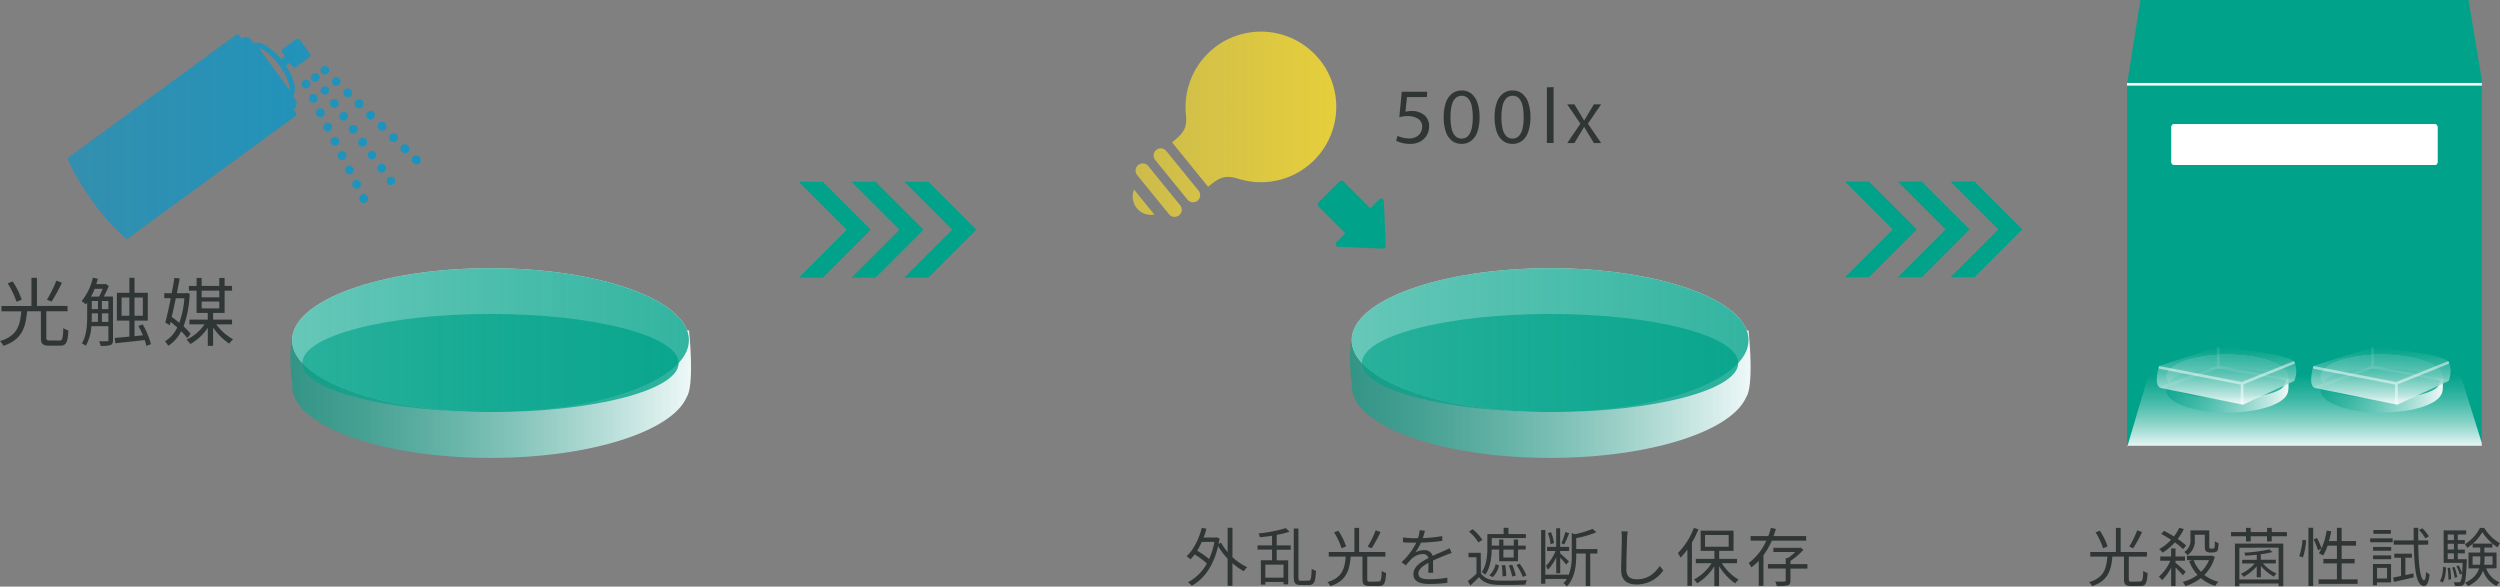 <svg xmlns="http://www.w3.org/2000/svg" xmlns:xlink="http://www.w3.org/1999/xlink" width="939.71" height="220.5" viewBox="0 0 939.71 220.5"><rect x="0" y="0" width="939.71" height="220.5" fill="#808080" stroke="none"/><defs><style>.cls-1{fill:#303635;}.cls-2{fill:url(#名称未設定グラデーション_32);}.cls-17,.cls-18,.cls-3{fill:#fff;}.cls-4{fill:url(#名称未設定グラデーション_21);}.cls-5{fill:url(#名称未設定グラデーション_21-2);}.cls-6{fill:url(#名称未設定グラデーション_45);}.cls-7{fill:url(#名称未設定グラデーション_32-2);}.cls-8{fill:url(#名称未設定グラデーション_21-3);}.cls-9{fill:url(#名称未設定グラデーション_21-4);}.cls-10{fill:#00a289;}.cls-11{fill:url(#名称未設定グラデーション_67);}.cls-12{fill:url(#名称未設定グラデーション_32-3);}.cls-13{fill:url(#名称未設定グラデーション_32-4);}.cls-14{fill:url(#名称未設定グラデーション_21-5);}.cls-15{fill:url(#名称未設定グラデーション_21-6);}.cls-16{fill:url(#名称未設定グラデーション_32-5);}.cls-17{opacity:0.5;}.cls-18{opacity:0.1;}.cls-19{fill:url(#名称未設定グラデーション_32-6);}.cls-20{fill:url(#名称未設定グラデーション_21-7);}.cls-21{fill:url(#名称未設定グラデーション_21-8);}.cls-22{fill:url(#名称未設定グラデーション_32-7);}</style><linearGradient id="名称未設定グラデーション_32" x1="109.14" y1="145.04" x2="259.73" y2="145.04" gradientUnits="userSpaceOnUse"><stop offset="0" stop-color="#00a289" stop-opacity="0.6"/><stop offset="1" stop-color="#eef8f7"/></linearGradient><linearGradient id="名称未設定グラデーション_21" x1="109.78" y1="127.85" x2="258.96" y2="127.85" gradientUnits="userSpaceOnUse"><stop offset="0" stop-color="#00a289" stop-opacity="0.6"/><stop offset="1" stop-color="#00a289" stop-opacity="0.8"/></linearGradient><linearGradient id="名称未設定グラデーション_21-2" x1="113.64" y1="136.45" x2="255.09" y2="136.45" xlink:href="#名称未設定グラデーション_21"/><linearGradient id="名称未設定グラデーション_45" x1="25.54" y1="51.34" x2="158.18" y2="51.34" gradientUnits="userSpaceOnUse"><stop offset="0" stop-color="#0099ce" stop-opacity="0.6"/><stop offset="1" stop-color="#0099ce" stop-opacity="0.8"/></linearGradient><linearGradient id="名称未設定グラデーション_32-2" x1="507.44" y1="145.04" x2="658.02" y2="145.04" xlink:href="#名称未設定グラデーション_32"/><linearGradient id="名称未設定グラデーション_21-3" x1="508.07" y1="127.85" x2="657.25" y2="127.85" xlink:href="#名称未設定グラデーション_21"/><linearGradient id="名称未設定グラデーション_21-4" x1="511.94" y1="136.45" x2="653.38" y2="136.45" xlink:href="#名称未設定グラデーション_21"/><linearGradient id="名称未設定グラデーション_67" x1="425.76" y1="46.75" x2="502.29" y2="46.75" gradientUnits="userSpaceOnUse"><stop offset="0" stop-color="#ffe22a" stop-opacity="0.6"/><stop offset="1" stop-color="#ffe22a" stop-opacity="0.8"/></linearGradient><linearGradient id="名称未設定グラデーション_32-3" x1="866.21" y1="140.52" x2="866.21" y2="168.17" xlink:href="#名称未設定グラデーション_32"/><linearGradient id="名称未設定グラデーション_32-4" x1="814.22" y1="146.8" x2="860.21" y2="146.8" xlink:href="#名称未設定グラデーション_32"/><linearGradient id="名称未設定グラデーション_21-5" x1="814.32" y1="141.54" x2="859.97" y2="141.54" xlink:href="#名称未設定グラデーション_21"/><linearGradient id="名称未設定グラデーション_21-6" x1="815.51" y1="144.17" x2="858.79" y2="144.17" xlink:href="#名称未設定グラデーション_21"/><linearGradient id="名称未設定グラデーション_32-5" x1="836.91" y1="130.48" x2="836.91" y2="152.11" xlink:href="#名称未設定グラデーション_32"/><linearGradient id="名称未設定グラデーション_32-6" x1="872.24" y1="146.8" x2="918.22" y2="146.8" xlink:href="#名称未設定グラデーション_32"/><linearGradient id="名称未設定グラデーション_21-7" x1="872.34" y1="141.54" x2="917.99" y2="141.54" xlink:href="#名称未設定グラデーション_21"/><linearGradient id="名称未設定グラデーション_21-8" x1="873.52" y1="144.17" x2="916.8" y2="144.17" xlink:href="#名称未設定グラデーション_21"/><linearGradient id="名称未設定グラデーション_32-7" x1="894.93" y1="130.48" x2="894.93" y2="152.11" xlink:href="#名称未設定グラデーション_32"/></defs><g id="レイヤー_2" data-name="レイヤー 2"><g id="img"><path class="cls-1" d="M22.37,128c1.09,0,1.29-.7,1.43-4.7a5.87,5.87,0,0,0,1.9.92c-.25,4.51-.81,5.72-3.16,5.72h-4c-2.47,0-3.17-.68-3.17-3V117H10.19c-.53,6.1-1.93,10.67-8.9,13A6.59,6.59,0,0,0,0,128.22c6.52-2,7.56-5.91,8-11.2H.56v-2H11.82V104.42h2.07V115H25.4v2h-8v9.85c0,.93.23,1.12,1.29,1.12ZM6.19,113.43a30.37,30.37,0,0,0-3.31-6.94l1.88-.7a27.36,27.36,0,0,1,3.39,6.86Zm17.08-7.16a59.73,59.73,0,0,1-3.89,7.08l-1.74-.7a41.92,41.92,0,0,0,3.53-7.17Z"/><path class="cls-1" d="M42.48,127.8c0,1-.23,1.57-.9,1.87a10.71,10.71,0,0,1-3.75.34,6,6,0,0,0-.59-1.74c1.43,0,2.63,0,3,0s.5-.11.5-.5v-5.15H34.36A17.32,17.32,0,0,1,32.23,130a6,6,0,0,0-1.46-.93c1.82-2.94,2-7.08,2-10.19v-5.15c-.17.25-.37.47-.53.7a9.94,9.94,0,0,0-1.57-1.23,21.11,21.11,0,0,0,4.23-8.82l1.9.42c-.2.7-.39,1.37-.62,2h3.17l.36-.11,1.18.78a32.57,32.57,0,0,1-1.88,4h3.45Zm-6.89-19.24a28.48,28.48,0,0,1-1.37,2.94h3a20.43,20.43,0,0,0,1.35-2.94ZM34.5,118.92c0,.65,0,1.35-.06,2.07h2.38v-3.22H34.5Zm0-2.71h2.32v-3.08H34.5Zm3.8,0h2.44v-3.08H38.3ZM40.74,121v-3.22H38.3V121ZM55,130a15.21,15.21,0,0,0-.61-2.19c-4,.48-8.07.9-11,1.21l-.28-2c1.52-.11,3.42-.28,5.52-.5v-6h-4.7V110.07h4.7v-5.65h1.93v5.65h5v10.45h-5v5.85l3.17-.34A34.86,34.86,0,0,0,52,122.51l1.66-.56a31.33,31.33,0,0,1,3.08,7.44Zm-6.38-11.31v-6.86H45.7v6.86Zm1.93-6.86v6.86h3.14v-6.86Z"/><path class="cls-1" d="M70.39,127.1a22.06,22.06,0,0,0-2.29-2.58A14.07,14.07,0,0,1,63.22,130,8,8,0,0,0,62,128.3a11.9,11.9,0,0,0,4.62-5.21c-.81-.72-1.65-1.45-2.49-2.1l-.31,1.24-1.68-1c.62-2.35,1.38-5.71,2.05-9.13H61.74v-1.9h2.8c.39-2,.76-4,1-5.74l2,.19c-.3,1.71-.67,3.61-1.06,5.55h3.25l.36-.06,1.21.2A40.06,40.06,0,0,1,69,122.67a20.78,20.78,0,0,1,2.66,2.83Zm-4.31-15c-.5,2.41-1,4.82-1.54,7,.92.67,1.9,1.46,2.86,2.24a34.51,34.51,0,0,0,1.9-9.21Zm15.2,9.83a19.73,19.73,0,0,0,6.33,5.6,8.08,8.08,0,0,0-1.43,1.65,22.35,22.35,0,0,1-6.07-6.08V130h-2V123.2a19.07,19.07,0,0,1-6.55,6.11,13.22,13.22,0,0,0-1.43-1.65,16.8,16.8,0,0,0,6.75-5.74H71.2v-1.79h6.89v-2.5h-4.2v-8.37H71v-1.79h2.91v-3H75.8v3h6.63v-3h2v3h2.8v1.79h-2.8v8.37H80.11v2.5h7.11v1.79ZM75.8,109.26v2.49h6.63v-2.49Zm0,6.67h6.63v-2.58H75.8Z"/><path class="cls-2" d="M259,124.22s-15.77-1.22-37-2.53A183.69,183.69,0,0,0,184.37,118c-6.79,0-13.36.34-19.61,1-27.82-.81-51.44-.4-53.3,3.17-3.14,6-2.44,16.13-1.63,22.14,0,.26,0,.52,0,.78a10.39,10.39,0,0,0,.87,4.14h0c5.51,13,36.41,22.89,73.72,22.89s68.21-9.93,73.71-22.89h0C261.17,144.62,259,124.22,259,124.22Z"/><ellipse class="cls-3" cx="184.37" cy="127.85" rx="74.59" ry="27.04"/><ellipse class="cls-4" cx="184.37" cy="127.85" rx="74.59" ry="27.04"/><ellipse class="cls-5" cx="184.37" cy="136.45" rx="70.72" ry="18.44"/><path class="cls-6" d="M88.67,13.13,26,59a1,1,0,0,0-.34,1.16c1.61,4.12,5,9.81,9.22,15.61a81,81,0,0,0,12.23,13.7,1,1,0,0,0,1.22,0L111,43.65a1,1,0,0,0,.22-1.39l-.87-1.19.12-.07a2.57,2.57,0,0,0,.55-3.58l-.94-1.28c1.85-2.21.2-7.2-2.63-11.5l1.45-1.06,1,1.42a1,1,0,0,0,1.38.22l5-3.69a1,1,0,0,0,.21-1.38l-3.82-5.22a1,1,0,0,0-1.38-.21l-5,3.68a1,1,0,0,0-.22,1.39l1,1.42-1.44,1.05c-3.25-4-7.5-7.06-10.16-6l-1-1.29A2.57,2.57,0,0,0,91,14.44s-.06.07-.1.1l-.87-1.19A1,1,0,0,0,88.67,13.13Zm20.21,20.81L97.28,18.09c1.62.35,4.38,2.24,7.09,5.68.22.27.44.53.65.83s.4.58.6.87C108.07,29.09,109,32.29,108.88,33.94Zm8.32-3.82a1.65,1.65,0,1,1,2.28.35A1.63,1.63,0,0,1,117.2,30.12Zm25.28,31.77a1.63,1.63,0,1,1-.36,2.28A1.65,1.65,0,0,1,142.48,61.89ZM138.92,57a1.65,1.65,0,0,1,2.3.34,1.65,1.65,0,0,1-2.66,1.94A1.65,1.65,0,0,1,138.92,57ZM120.76,35a1.63,1.63,0,0,1,.36-2.28,1.65,1.65,0,0,1,2.3.34A1.65,1.65,0,0,1,120.76,35Zm3.56,4.86a1.65,1.65,0,1,1,2.28.36A1.64,1.64,0,0,1,124.32,39.84Zm7.12,9.73a1.65,1.65,0,1,1,2.28.36A1.64,1.64,0,0,1,131.44,49.57Zm3.92,2.59a1.63,1.63,0,1,1,1.92,2.63,1.63,1.63,0,1,1-1.92-2.63Zm-7.48-7.45a1.65,1.65,0,0,1,2.66-2,1.66,1.66,0,0,1-.38,2.3A1.64,1.64,0,0,1,127.88,44.71Zm18.16,22a1.65,1.65,0,0,1,2.3.34A1.65,1.65,0,0,1,145.68,69,1.65,1.65,0,0,1,146,66.75ZM116.49,30.86a1.66,1.66,0,0,1-.74,2.22,1.63,1.63,0,0,1-2-.51l-.15-.2a1.65,1.65,0,0,1,2.94-1.51Zm10.84,21.53a1.63,1.63,0,0,1-.71,2.2,1.66,1.66,0,0,1-2.07-.47c0-.07-.08-.17-.13-.24a1.63,1.63,0,0,1,2.91-1.49Zm2.73,5.4a1.64,1.64,0,0,1-2.79,1.7c-.06-.07-.09-.17-.14-.24a1.64,1.64,0,1,1,2.93-1.46Zm8.15,16.14a1.64,1.64,0,0,1-2.79,1.7,1.16,1.16,0,0,1-.14-.24,1.64,1.64,0,1,1,2.93-1.46Zm-2.73-5.4a1.63,1.63,0,0,1-.71,2.2,1.6,1.6,0,0,1-2.06-.47.84.84,0,0,1-.14-.24,1.63,1.63,0,1,1,2.91-1.49ZM121.91,41.65a1.63,1.63,0,0,1-.72,2.2,1.67,1.67,0,0,1-2.08-.5c0-.07-.08-.17-.13-.24a1.64,1.64,0,1,1,2.93-1.46Zm-.21,6.86a1.64,1.64,0,1,1,.13.21S121.76,48.58,121.7,48.51Zm11.07,14.65a1.63,1.63,0,0,1-.71,2.2,1.65,1.65,0,0,1-2.08-.5.68.68,0,0,1-.12-.21,1.63,1.63,0,1,1,2.91-1.49ZM119.18,36.25a1.62,1.62,0,0,1-.72,2.2,1.6,1.6,0,0,1-2-.49l-.17-.22a1.67,1.67,0,0,1,.74-2.22A1.62,1.62,0,0,1,119.18,36.25Zm10.37-.2a.73.73,0,0,1-.19-.2,1.68,1.68,0,0,1,.16-2.13,1.65,1.65,0,0,1,2.31,0,1.64,1.64,0,1,1-2.28,2.35Zm15.2,10.3a1.64,1.64,0,0,1,.06,2.32,1.69,1.69,0,0,1-2.34,0l-.16-.23a1.62,1.62,0,0,1,2.44-2.13Zm-10.9-6.09c0-.07-.13-.13-.17-.18a1.71,1.71,0,1,1,.17.18Zm6.6,1.88a1.6,1.6,0,0,1,0,2.3,1.65,1.65,0,0,1-2.34,0c-.05-.07-.11-.1-.17-.18a1.67,1.67,0,0,1,.16-2.13A1.62,1.62,0,0,1,140.45,42.14ZM125.24,31.82a1,1,0,0,1-.18-.18,1.65,1.65,0,0,1,.16-2.13,1.63,1.63,0,1,1,0,2.31Zm23.85,18.75a1.65,1.65,0,0,1,0,2.31,1.67,1.67,0,0,1-2.34,0l-.14-.19a1.62,1.62,0,0,1,.12-2.12A1.67,1.67,0,0,1,149.09,50.57Zm-28.15-23a.89.89,0,0,1-.19-.2,1.61,1.61,0,0,1,.17-2.11,1.64,1.64,0,1,1,0,2.31ZM157.69,59a1.67,1.67,0,0,1,0,2.33,1.61,1.61,0,0,1-2.31,0,.76.76,0,0,1-.19-.21A1.63,1.63,0,0,1,157.69,59Zm-4.3-4.21a1.63,1.63,0,0,1,0,2.31,1.61,1.61,0,0,1-2.31,0,.5.5,0,0,1-.17-.18,1.63,1.63,0,0,1,2.46-2.14Z"/><path class="cls-1" d="M463.26,209.41a20.84,20.84,0,0,0,5.55,3.79,7.82,7.82,0,0,0-1.27,1.51,21.71,21.71,0,0,1-4.28-3v8.49h-1.82V210a27.19,27.19,0,0,1-3.58-4.7c-1.75,7.56-5.35,12.34-9.91,14.88a6.59,6.59,0,0,0-1.42-1.32,17.18,17.18,0,0,0,7.11-7.06,29.57,29.57,0,0,0-4.59-3.4,16.9,16.9,0,0,1-1.58,1.84,11.58,11.58,0,0,0-1.46-1.15c2.64-2.45,4.63-6.41,5.73-10.7l1.75.36a34.62,34.62,0,0,1-1.08,3.31h4.52l.33-.1,1.16.44c-.1.69-.25,1.36-.37,2L459,204a20.8,20.8,0,0,0,2.45,3.51v-9.15h1.82Zm-11.52-5.71A28.12,28.12,0,0,1,450,207a29.25,29.25,0,0,1,4.48,3.15,29.2,29.2,0,0,0,2-6.48Z"/><path class="cls-1" d="M479.89,205h5.28v1.63h-5.28v4h4.32v9h-1.75v-.89h-6.84v1h-1.68v-9.15h4.2v-4h-5.45V205h5.45v-3.62c-1.51.24-3.09.43-4.56.57a5.6,5.6,0,0,0-.5-1.44,52.44,52.44,0,0,0,10.25-2l1.36,1.35a30.7,30.7,0,0,1-4.8,1.17Zm2.57,7.25h-6.84v4.89h6.84Zm9.44,6c.88,0,1-.91,1.15-4.49a4.67,4.67,0,0,0,1.61.8c-.2,4-.63,5.33-2.62,5.33h-3.15c-2,0-2.59-.65-2.59-3.08V198.66h1.75V216.9c0,1.2.17,1.41,1,1.41Z"/><path class="cls-1" d="M518.15,218.58c.94,0,1.1-.6,1.23-4a5.16,5.16,0,0,0,1.63.8c-.22,3.86-.7,4.89-2.72,4.89h-3.45c-2.11,0-2.71-.57-2.71-2.59v-8.47h-4.42c-.46,5.23-1.66,9.14-7.63,11.11a5.5,5.5,0,0,0-1.11-1.51c5.6-1.68,6.48-5.07,6.87-9.6h-6.39v-1.71h9.65v-9.09h1.78v9.09h9.86v1.71h-6.81v8.45c0,.79.19,1,1.1,1ZM504.28,206.1a26,26,0,0,0-2.83-6l1.6-.6a23.35,23.35,0,0,1,2.91,5.88ZM518.92,200a49.69,49.69,0,0,1-3.34,6.07l-1.49-.6a35.07,35.07,0,0,0,3-6.14Z"/><path class="cls-1" d="M534.81,202.26a58.86,58.86,0,0,0,7.32-.75l0,1.78a71.11,71.11,0,0,1-8,.67,18.81,18.81,0,0,1-2.16,3.72,6.87,6.87,0,0,1,3.34-.89,3.11,3.11,0,0,1,3.22,2.16c1.63-.79,3.09-1.37,4.34-1.94.72-.31,1.3-.58,2-.94l.79,1.8a22,22,0,0,0-2.13.77c-1.35.5-3,1.2-4.88,2.06,0,1.4,0,3.44.08,4.61h-1.85c0-.91.07-2.47.07-3.74-2.23,1.17-3.79,2.45-3.79,4,0,1.87,1.87,2.16,4.34,2.16a42.74,42.74,0,0,0,6.55-.58l0,1.93a58.81,58.81,0,0,1-6.58.43c-3.43,0-6.19-.75-6.19-3.67s2.85-4.61,5.66-6.08a2,2,0,0,0-2.18-1.49,6.3,6.3,0,0,0-4.13,1.76,30.1,30.1,0,0,0-2.19,2.49l-1.63-1.2a25.47,25.47,0,0,0,5.55-7.34h-1.06c-1,0-2.62,0-3.94-.15v-1.8a35,35,0,0,0,4.06.27c.5,0,1.06,0,1.58,0a11.72,11.72,0,0,0,.6-3l2,.17A23.61,23.61,0,0,1,534.81,202.26Z"/><path class="cls-1" d="M556.65,215.48c1.12,1.8,3.26,2.62,6.07,2.74s8.3,0,11.23-.15a6.28,6.28,0,0,0-.57,1.68c-2.72.12-7.9.17-10.61.08-3.17-.13-5.36-1-6.84-2.88-1,1.05-2.09,2.06-3.24,3.12l-.94-1.66a36.47,36.47,0,0,0,3.24-2.76v-6.19h-3v-1.68h4.61Zm-.94-11.57a16.45,16.45,0,0,0-3.55-4.08l1.37-.91a16.57,16.57,0,0,1,3.67,4Zm5,2c0,3-.34,7.2-2.4,10.1a5.52,5.52,0,0,0-1.37-.93c1.92-2.71,2.13-6.46,2.13-9.19v-5.14h6.12v-2.35H567v2.35h6.55v1.51H560.73Zm-.89,10.3a7.57,7.57,0,0,0,2.35-4.13l1.27.45a8.06,8.06,0,0,1-2.4,4.42Zm10.75-5.24h-7.06v-4.41h-2.78v-1.47h2.78v-2.28h1.59v2.28H569v-2.28h1.61v2.28h2.88v1.47h-2.88Zm-5.81,5.67a25.74,25.74,0,0,0-.28-4.15l1.29-.1a21.69,21.69,0,0,1,.38,4.15Zm4.2-7.06v-3h-3.86v3Zm-.55,7.13a21.75,21.75,0,0,0-1.27-4.15l1.27-.29a22.56,22.56,0,0,1,1.35,4.08Zm4,.15a20.77,20.77,0,0,0-2.42-4.49l1.24-.48a20.54,20.54,0,0,1,2.52,4.39Z"/><path class="cls-1" d="M600.42,208.06h-2.68v12.22h-1.69V208.06h-3.57v.72c0,3.53-.41,8.38-3.55,11.72a3.68,3.68,0,0,0-1.28-1.23,10.18,10.18,0,0,0,1.28-1.65h-8.07v1.8h-1.58V199.23h1.58V216h8.71v.31a19,19,0,0,0,1.23-7.58v-8.35l1.27.41a35.49,35.49,0,0,0,6.53-2l1.44,1.27a37.09,37.09,0,0,1-7.56,2.21v4.12h7.94Zm-15.48,1.42a16.12,16.12,0,0,1-3.09,4.68,11.73,11.73,0,0,0-.77-1.44,16.53,16.53,0,0,0,3.62-5.62h-3.19v-1.53h3.43v-7h1.49v7h3.38v1.53h-3.38V208c.72.6,2.78,2.49,3.29,3l-1,1.25c-.41-.58-1.42-1.73-2.26-2.64v5.88h-1.49Zm-2.11-4.9a15.2,15.2,0,0,0-1-4.17L583,200a16,16,0,0,1,1.11,4.13Zm7-4.17c-.57,1.41-1.27,3.14-1.84,4.22l-1.08-.41a29.54,29.54,0,0,0,1.48-4.24Z"/><path class="cls-1" d="M611.61,202.18c-.12,2.72-.29,8.38-.29,12,0,2.64,1.65,3.57,3.93,3.57,4.4,0,6.87-2.47,8.6-5l1.36,1.64a12,12,0,0,1-10,5.3c-3.45,0-5.83-1.44-5.83-5.35,0-3.55.24-9.63.24-12.15a12.93,12.93,0,0,0-.19-2.44l2.42,0A19.76,19.76,0,0,0,611.61,202.18Z"/><path class="cls-1" d="M638.41,198.94a35.6,35.6,0,0,1-2.44,5v16.29h-1.71V206.55a24.38,24.38,0,0,1-2.57,3.07,14.09,14.09,0,0,0-1-1.72,27,27,0,0,0,6-9.46Zm8.79,12.75a18.71,18.71,0,0,0,6.31,6.19,8,8,0,0,0-1.27,1.42,22,22,0,0,1-6.07-6.51v7.52h-1.78v-7.45a20,20,0,0,1-6.41,6.39,8.89,8.89,0,0,0-1.25-1.42,17.74,17.74,0,0,0,6.63-6.14h-5.93v-1.63h7v-3h-5.18v-7.59h12.36v7.59h-5.4v3h6.72v1.63Zm-6.31-6.19h8.9v-4.4h-8.9Z"/><path class="cls-1" d="M666,203.22a28.2,28.2,0,0,1-3.15,5.49v11.52h-1.77v-9.41a17.56,17.56,0,0,1-2.79,2.45,8.61,8.61,0,0,0-1-1.63,21.3,21.3,0,0,0,6.65-8.42h-5.9v-1.73h6.64a32.59,32.59,0,0,0,1-3.12l1.87.48c-.27.89-.58,1.77-.91,2.64H678.9v1.73Zm13.39,10.51H673v4.46c0,1-.22,1.54-1,1.83a17.31,17.31,0,0,1-4.15.26,7.61,7.61,0,0,0-.58-1.68c1.61.05,3,0,3.44,0s.52-.12.52-.45v-4.44h-6.69v-1.68h6.69v-2.21h.7a17.56,17.56,0,0,0,2.86-2.33h-8.21V205.9h9.76l.37-.12,1.15.89a24.33,24.33,0,0,1-4.85,4.15v1.23h6.36Z"/><path class="cls-1" d="M529.79,54.08a10.89,10.89,0,0,1-2.77-.35,11.39,11.39,0,0,1-2.21-.8l.48-1.85a10.91,10.91,0,0,0,2,.66,9.39,9.39,0,0,0,2.4.3,5.31,5.31,0,0,0,2.66-.61A4.12,4.12,0,0,0,534,49.82a4.33,4.33,0,0,0,.57-2.18,3.44,3.44,0,0,0-1.54-3,7.41,7.41,0,0,0-4.2-1,8.79,8.79,0,0,0-1.52.13c-.46.08-.9.18-1.33.29l0,0,.92-9.57h9.55l-.11,2h-7.48l-.58,5.52a8.82,8.82,0,0,1,.88-.18,6.47,6.47,0,0,1,1.22-.1,7.43,7.43,0,0,1,5,1.54,5.27,5.27,0,0,1,1.8,4.23,6.39,6.39,0,0,1-.91,3.4,6.54,6.54,0,0,1-2.56,2.38A8,8,0,0,1,529.79,54.08Z"/><path class="cls-1" d="M549.42,54.08a5.82,5.82,0,0,1-3.68-1.19,7.19,7.19,0,0,1-2.3-3.43,16.76,16.76,0,0,1-.77-5.4,16.72,16.72,0,0,1,.77-5.38,7.27,7.27,0,0,1,2.3-3.44A5.72,5.72,0,0,1,549.42,34a5.62,5.62,0,0,1,3.66,1.21,7.54,7.54,0,0,1,2.28,3.44,16.43,16.43,0,0,1,.78,5.38,16.47,16.47,0,0,1-.78,5.4,7.46,7.46,0,0,1-2.28,3.43A5.72,5.72,0,0,1,549.42,54.08Zm0-2a3.14,3.14,0,0,0,2.41-1,5.85,5.85,0,0,0,1.34-2.77,18.94,18.94,0,0,0,.42-4.28,19,19,0,0,0-.42-4.27A5.88,5.88,0,0,0,551.83,37a3.18,3.18,0,0,0-2.41-1A3.25,3.25,0,0,0,547,37a5.89,5.89,0,0,0-1.36,2.79,19,19,0,0,0-.42,4.27,18.94,18.94,0,0,0,.42,4.28A5.86,5.86,0,0,0,547,51.11,3.22,3.22,0,0,0,549.42,52.09Z"/><path class="cls-1" d="M568.54,54.08a5.84,5.84,0,0,1-3.68-1.19,7.18,7.18,0,0,1-2.29-3.43,16.49,16.49,0,0,1-.77-5.4,16.45,16.45,0,0,1,.77-5.38,7.26,7.26,0,0,1,2.29-3.44A5.74,5.74,0,0,1,568.54,34a5.62,5.62,0,0,1,3.66,1.21,7.39,7.39,0,0,1,2.28,3.44,16.41,16.41,0,0,1,.79,5.38,16.45,16.45,0,0,1-.79,5.4,7.31,7.31,0,0,1-2.28,3.43A5.72,5.72,0,0,1,568.54,54.08Zm0-2a3.13,3.13,0,0,0,2.41-1,5.85,5.85,0,0,0,1.35-2.77,18.94,18.94,0,0,0,.42-4.28,19,19,0,0,0-.42-4.27A5.88,5.88,0,0,0,571,37a3.16,3.16,0,0,0-2.41-1,3.23,3.23,0,0,0-2.44,1,5.8,5.8,0,0,0-1.36,2.79,19,19,0,0,0-.42,4.27,18.94,18.94,0,0,0,.42,4.28,5.77,5.77,0,0,0,1.36,2.77A3.2,3.2,0,0,0,568.54,52.09Z"/><path class="cls-1" d="M581.45,32.83l2.52-.09v21h-2.52Z"/><path class="cls-1" d="M589.1,53.77l5.15-7.56.87-.33,4-6.67h2.72l-5.16,7.56-.89.34-4,6.66Zm10,0-4-6.66-.87-.34-5.15-7.56h2.71l4,6.67.89.33,5.16,7.56Z"/><path class="cls-1" d="M804.39,218.58c.94,0,1.11-.6,1.23-4a5.16,5.16,0,0,0,1.63.8c-.22,3.86-.7,4.89-2.71,4.89h-3.46c-2.11,0-2.71-.57-2.71-2.59v-8.47H794c-.45,5.23-1.65,9.14-7.63,11.11a5.67,5.67,0,0,0-1.1-1.51c5.59-1.68,6.48-5.07,6.86-9.6H785.7v-1.71h9.64v-9.09h1.78v9.09H807v1.71h-6.82v8.45c0,.79.19,1,1.1,1ZM790.52,206.1a26,26,0,0,0-2.83-6l1.61-.6a23.63,23.63,0,0,1,2.9,5.88ZM805.16,200a49.71,49.71,0,0,1-3.33,6.07l-1.49-.6a35,35,0,0,0,3-6.14Z"/><path class="cls-1" d="M820.5,216.25c-.53-.67-1.76-2-2.74-2.95v7H816.1v-6.92a17,17,0,0,1-3.4,4.66,8.24,8.24,0,0,0-1.23-1.27,16.46,16.46,0,0,0,4.32-6H812v-1.61h4.08v-3h1.66v3h3.55v1.61h-3.55v.79c.84.63,3.26,2.79,3.84,3.36Zm.07-9.84a25.69,25.69,0,0,0-3.07-2.55,21.8,21.8,0,0,1-4.59,3.87,6.92,6.92,0,0,0-1.34-1.3,18.18,18.18,0,0,0,4.51-3.53,40.61,40.61,0,0,0-3.72-2.2l1.08-1.16c1.18.6,2.47,1.35,3.72,2.12a17.85,17.85,0,0,0,2-3.29l1.72.5a21.88,21.88,0,0,1-2.32,3.72,23.71,23.71,0,0,1,3.19,2.5Zm11.95,2.88a15.47,15.47,0,0,1-3.94,6.84,14.59,14.59,0,0,0,5.29,2.57,5.87,5.87,0,0,0-1.18,1.53,14.35,14.35,0,0,1-5.42-2.93,18.51,18.51,0,0,1-5.84,3,5.92,5.92,0,0,0-1-1.54A16.41,16.41,0,0,0,826,216.1a15.39,15.39,0,0,1-3.12-5.23l1.22-.33h-2.06V208.9h9l.31-.07ZM825,202.86a6.53,6.53,0,0,1-2.76,5.83,5.56,5.56,0,0,0-1.22-1.2,5,5,0,0,0,2.33-4.68v-3.44h7.08v5.89c0,.5,0,.76.14.84a.65.65,0,0,0,.39.12h.69a.84.84,0,0,0,.51-.12c.12,0,.21-.22.29-.53s.07-1.13.07-2.16a4.31,4.31,0,0,0,1.39.74,11.31,11.31,0,0,1-.24,2.47,1.2,1.2,0,0,1-.72.82,2.88,2.88,0,0,1-1.15.22H830.6a2.05,2.05,0,0,1-1.37-.44c-.33-.28-.48-.69-.48-2.06V201H825Zm-.45,7.68a12.72,12.72,0,0,0,2.78,4.41,12.92,12.92,0,0,0,3-4.41Z"/><path class="cls-1" d="M859.62,200v1.58H853.9v1.94h-1.77v-1.94H846v1.94h-1.77v-1.94h-5.62V200h5.62v-1.59H846V200h6.15v-1.59h1.77V200Zm-19.54,4.34h18.17v16H856.5v-1H841.74v1h-1.66Zm1.66,1.54v11.93H856.5V205.86Zm6.52,7a17.1,17.1,0,0,1-4.92,3.94,7.78,7.78,0,0,0-1-1.18,14.05,14.05,0,0,0,5.16-3.84h-4.7v-1.37h5.49v-1.9c-1.46.17-3,.27-4.34.34a5,5,0,0,0-.38-1.13A55.59,55.59,0,0,0,853,206.5l1.2,1a34.28,34.28,0,0,1-4.4.84v2.06h5.64v1.37h-4.87a14.16,14.16,0,0,0,5.14,3.79,8.3,8.3,0,0,0-1,1.18,17.16,17.16,0,0,1-4.88-4v4.24h-1.56Z"/><path class="cls-1" d="M864.25,209.05a24.3,24.3,0,0,0,1.25-6.15l1.34.2a27,27,0,0,1-1.2,6.43Zm3.45-10.68h1.78v21.91H867.7Zm3.2,3.84a22.55,22.55,0,0,1,1.75,4l-1.35.64a23.72,23.72,0,0,0-1.65-4.08Zm15.29,15.55v1.7H871.54v-1.7h6.87v-6h-5.09V210.1h5.09v-5H874.9a17.39,17.39,0,0,1-1.68,3.72,13,13,0,0,0-1.58-.82,23.35,23.35,0,0,0,2.9-8.57l1.73.29c-.24,1.25-.52,2.5-.86,3.67h3v-5h1.78v5h5.42v1.71h-5.42v5h4.89v1.66h-4.89v6Z"/><path class="cls-1" d="M890.91,202.35h8.45v1.47h-8.45Zm7.85,16.56h-5.3V220h-1.52v-8h6.82ZM892,205.59h6.82V207H892Zm0,3.17h6.82v1.44H892Zm6.69-8.11h-6.57v-1.44h6.57Zm-5.2,12.79v4h3.76v-4Zm13.68,2.09.09,1.49c-2.56.62-5.28,1.22-7.34,1.7l-.41-1.63c.84-.17,1.87-.36,3-.6v-6.84h-2.54v-1.54h6.62v1.54h-2.45v6.5Zm1.8-10.78c.14,8,.81,13.25,2.23,13.35.38,0,.65-1.2.74-3.15a6.64,6.64,0,0,0,1.32,1c-.43,3.48-1.29,4.37-2.08,4.35-2.93-.1-3.65-6.1-3.87-15.56h-7.54v-1.61h7.49c0-1.51,0-3.09,0-4.75h1.72c0,1.66,0,3.24,0,4.75h3.75v1.61Zm2.71-2.37a16.71,16.71,0,0,0-2.42-3.17l1.24-.65a15,15,0,0,1,2.48,3.05Z"/><path class="cls-1" d="M917.12,218.38c.84-1.17,1.13-3.28,1.2-5.3l1.13.22c-.12,2.11-.39,4.39-1.32,5.66Zm10.1-8.2s0,.45,0,.69c-.24,5.91-.53,8-1.08,8.74a1.68,1.68,0,0,1-1.27.62,15.07,15.07,0,0,1-2.14,0,3.6,3.6,0,0,0-.41-1.41c.82.05,1.56.05,1.88.05a.71.71,0,0,0,.64-.25,6.76,6.76,0,0,0,.58-3l-.82.34a13.6,13.6,0,0,0-1.29-3.12l.84-.31a14,14,0,0,1,1.29,2.9c.1-1,.17-2.26.24-3.86h-7.15V199.37H927v1.52h-3.17V203h2.66v1.44h-2.66v2.14h2.66V208h-2.66v2.21Zm-6.28,3.19a24.84,24.84,0,0,1,.38,4.37l-1,.14a24.59,24.59,0,0,0-.34-4.39Zm-.89-12.48V203h2.33v-2.06Zm2.33,3.5h-2.33v2.14h2.33Zm-2.33,5.79h2.33V208h-2.33Zm2.61,7a18.46,18.46,0,0,0-.93-3.87l.89-.19a17.77,17.77,0,0,1,1,3.82Zm11.12-18.75a17.06,17.06,0,0,0,5.93,5.79,9.59,9.59,0,0,0-.94,1.51,19.48,19.48,0,0,1-5.71-5.69,17.92,17.92,0,0,1-5.67,5.9,6.43,6.43,0,0,0-.89-1.39,15.28,15.28,0,0,0,5.67-6.12Zm.74,15.22a9,9,0,0,0,5,5.23,6.21,6.21,0,0,0-1.12,1.42,10.19,10.19,0,0,1-5.09-5.79c-.75,2.19-2.33,4.23-5.64,5.81a6.3,6.3,0,0,0-1.13-1.25c3.24-1.49,4.68-3.41,5.33-5.42h-4V207.7h4.41v-1.89h-2.85v-1.47h7.41v1.47h-3v1.89h4.56v5.91Zm-2.35-1.37a15.6,15.6,0,0,0,.14-2.35v-.79h-2.9v3.14Zm1.73-3.14v.81a20.2,20.2,0,0,1-.12,2.33h3.12V209.1Z"/><path class="cls-7" d="M657.25,124.22s-15.77-1.22-37-2.53A183.69,183.69,0,0,0,582.66,118c-6.79,0-13.36.34-19.61,1-27.81-.81-51.44-.4-53.3,3.17-3.14,6-2.43,16.13-1.63,22.14,0,.26-.05.52-.05.78a10.57,10.57,0,0,0,.87,4.14h0c5.51,13,36.42,22.89,73.72,22.89s68.21-9.93,73.72-22.89h0C659.47,144.62,657.25,124.22,657.25,124.22Z"/><ellipse class="cls-3" cx="582.66" cy="127.85" rx="74.59" ry="27.04"/><ellipse class="cls-8" cx="582.66" cy="127.85" rx="74.59" ry="27.04"/><ellipse class="cls-9" cx="582.66" cy="136.45" rx="70.72" ry="18.44"/><g id="arrow"><path id="arrow-2" data-name="arrow" class="cls-10" d="M339.94,104.34l18-18-18-18h9l18,18-18,18Z"/><path id="arrow-3" data-name="arrow" class="cls-10" d="M320.12,104.34l18-18-18-18h9l18,18-18,18Z"/><path id="arrow-4" data-name="arrow" class="cls-10" d="M300.29,104.34l18-18-18-18h9l18,18-18,18Z"/></g><g id="arrow-5" data-name="arrow"><path id="arrow-6" data-name="arrow" class="cls-10" d="M733.15,104.23l18-18-18-18h9l18,18-18,18Z"/><path id="arrow-7" data-name="arrow" class="cls-10" d="M713.33,104.23l18-18-18-18h9l18,18-18,18Z"/><path id="arrow-8" data-name="arrow" class="cls-10" d="M693.5,104.23l18-18-18-18h9l18,18-18,18Z"/></g><path class="cls-11" d="M495.93,22.33A28.33,28.33,0,0,0,445.77,43c.53,5.34-.93,7-5.21,10.52L454.1,70.19c4.28-3.48,6.24-4.56,11.36-3a28.33,28.33,0,0,0,30.47-44.9ZM450.52,71.66,438.39,56.75a2.68,2.68,0,1,0-4.16,3.39l12.13,14.91a2.68,2.68,0,0,0,4.16-3.39Zm-6.85,5.58L431.54,62.33a2.69,2.69,0,0,0-4.17,3.39L439.5,80.63a2.69,2.69,0,0,0,4.17-3.39Zm-16.37,1a6.88,6.88,0,0,0,6.61,2.41l-7.62-9.37A6.84,6.84,0,0,0,427.3,78.25Z"/><polygon class="cls-10" points="927.87 0 804.54 0 799.54 31.68 799.54 167.56 932.87 167.56 932.87 29.98 927.87 0"/><polygon class="cls-12" points="924.74 140.52 807.7 140.52 799.53 168.17 799.55 167.56 932.88 167.56 932.86 166.47 924.74 140.52"/><rect class="cls-3" x="799.54" y="31.18" width="133.33" height="1"/><rect class="cls-3" x="816.21" y="46.67" width="100" height="15.33" rx="1"/><path class="cls-13" d="M860,141.37a62.38,62.38,0,0,0-11.32-1.71,56,56,0,0,0-11.5-1.13c-2.08,0-4.09.1-6,.29-8.51-.25-15.74-.12-16.31,1-1,1.85-.52,6.93-.52,7a3.33,3.33,0,0,0,.27,1.27h0c1.69,4,11.14,7,22.56,7s20.87-3,22.55-7h0C860.65,146.67,860,141.37,860,141.37Z"/><ellipse class="cls-3" cx="837.15" cy="141.54" rx="22.82" ry="8.27"/><ellipse class="cls-14" cx="837.15" cy="141.54" rx="22.82" ry="8.27"/><ellipse class="cls-15" cx="837.15" cy="144.17" rx="21.64" ry="5.64"/><path class="cls-16" d="M812,145.8l31.11,6.31,19.33-8.94s1.56-3.73,0-7.06-28.67-5.63-28.67-5.63l-22.22,7.05S809.38,144.53,812,145.8Z"/><path class="cls-17" d="M842.76,152.07a.5.5,0,0,1-.5-.5v-7l-30.46-5.91a.5.5,0,1,1,.19-1l30.62,5.94,19.3-7.72a.49.49,0,0,1,.64.28.5.5,0,0,1-.27.65l-19,7.65v7.12A.51.51,0,0,1,842.76,152.07Z"/><path class="cls-18" d="M812.8,146a.5.5,0,0,1-.47-.33.51.51,0,0,1,0-.17.5.5,0,0,1,.33-.47l20.63-7.43V131a.5.5,0,0,1,.5-.5.5.5,0,0,1,.5.5v6.56l27.42,5a.5.5,0,0,1-.18,1l-27.69-5L813,146A.51.51,0,0,1,812.8,146Z"/><path class="cls-19" d="M918,141.37a62.58,62.58,0,0,0-11.32-1.71,56,56,0,0,0-11.51-1.13c-2.07,0-4.08.1-6,.29-8.51-.25-15.74-.12-16.31,1-1,1.85-.51,6.93-.51,7a3.15,3.15,0,0,0,.27,1.27h0c1.68,4,11.14,7,22.55,7s20.87-3,22.56-7h0C918.66,146.67,918,141.37,918,141.37Z"/><ellipse class="cls-3" cx="895.16" cy="141.54" rx="22.82" ry="8.27"/><ellipse class="cls-20" cx="895.16" cy="141.54" rx="22.82" ry="8.27"/><ellipse class="cls-21" cx="895.16" cy="144.17" rx="21.64" ry="5.64"/><path class="cls-22" d="M870,145.8l31.11,6.31,19.34-8.94s1.55-3.73,0-7.06-28.67-5.63-28.67-5.63l-22.22,7.05S867.4,144.53,870,145.8Z"/><path class="cls-17" d="M900.77,152.07a.51.51,0,0,1-.5-.5v-7l-30.46-5.91a.5.5,0,0,1,.19-1l30.63,5.94,19.29-7.72a.5.5,0,0,1,.37.93l-19,7.65v7.12A.5.5,0,0,1,900.77,152.07Z"/><path class="cls-18" d="M870.81,146a.52.52,0,0,1-.47-.33.51.51,0,0,1,0-.17.49.49,0,0,1,.34-.47l20.63-7.43V131a.5.5,0,0,1,1,0v6.56l27.42,5a.5.5,0,0,1,.4.58.5.5,0,0,1-.58.4l-27.7-5L871,146A.47.47,0,0,1,870.81,146Z"/><rect class="cls-10" x="498.62" y="69.82" width="13.24" height="16.07" rx="1.03" transform="translate(917.55 -224.35) rotate(135)"/><path class="cls-10" d="M520.83,92.38a1,1,0,0,1-1.07,1.07l-8.95-.37-7.71-.32a1,1,0,0,1-.69-1.75l8-8,8-8a1,1,0,0,1,1.76.68l.32,7.72Z"/><rect class="cls-3" x="816.21" y="46.67" width="100" height="15.33" rx="1"/></g></g></svg>